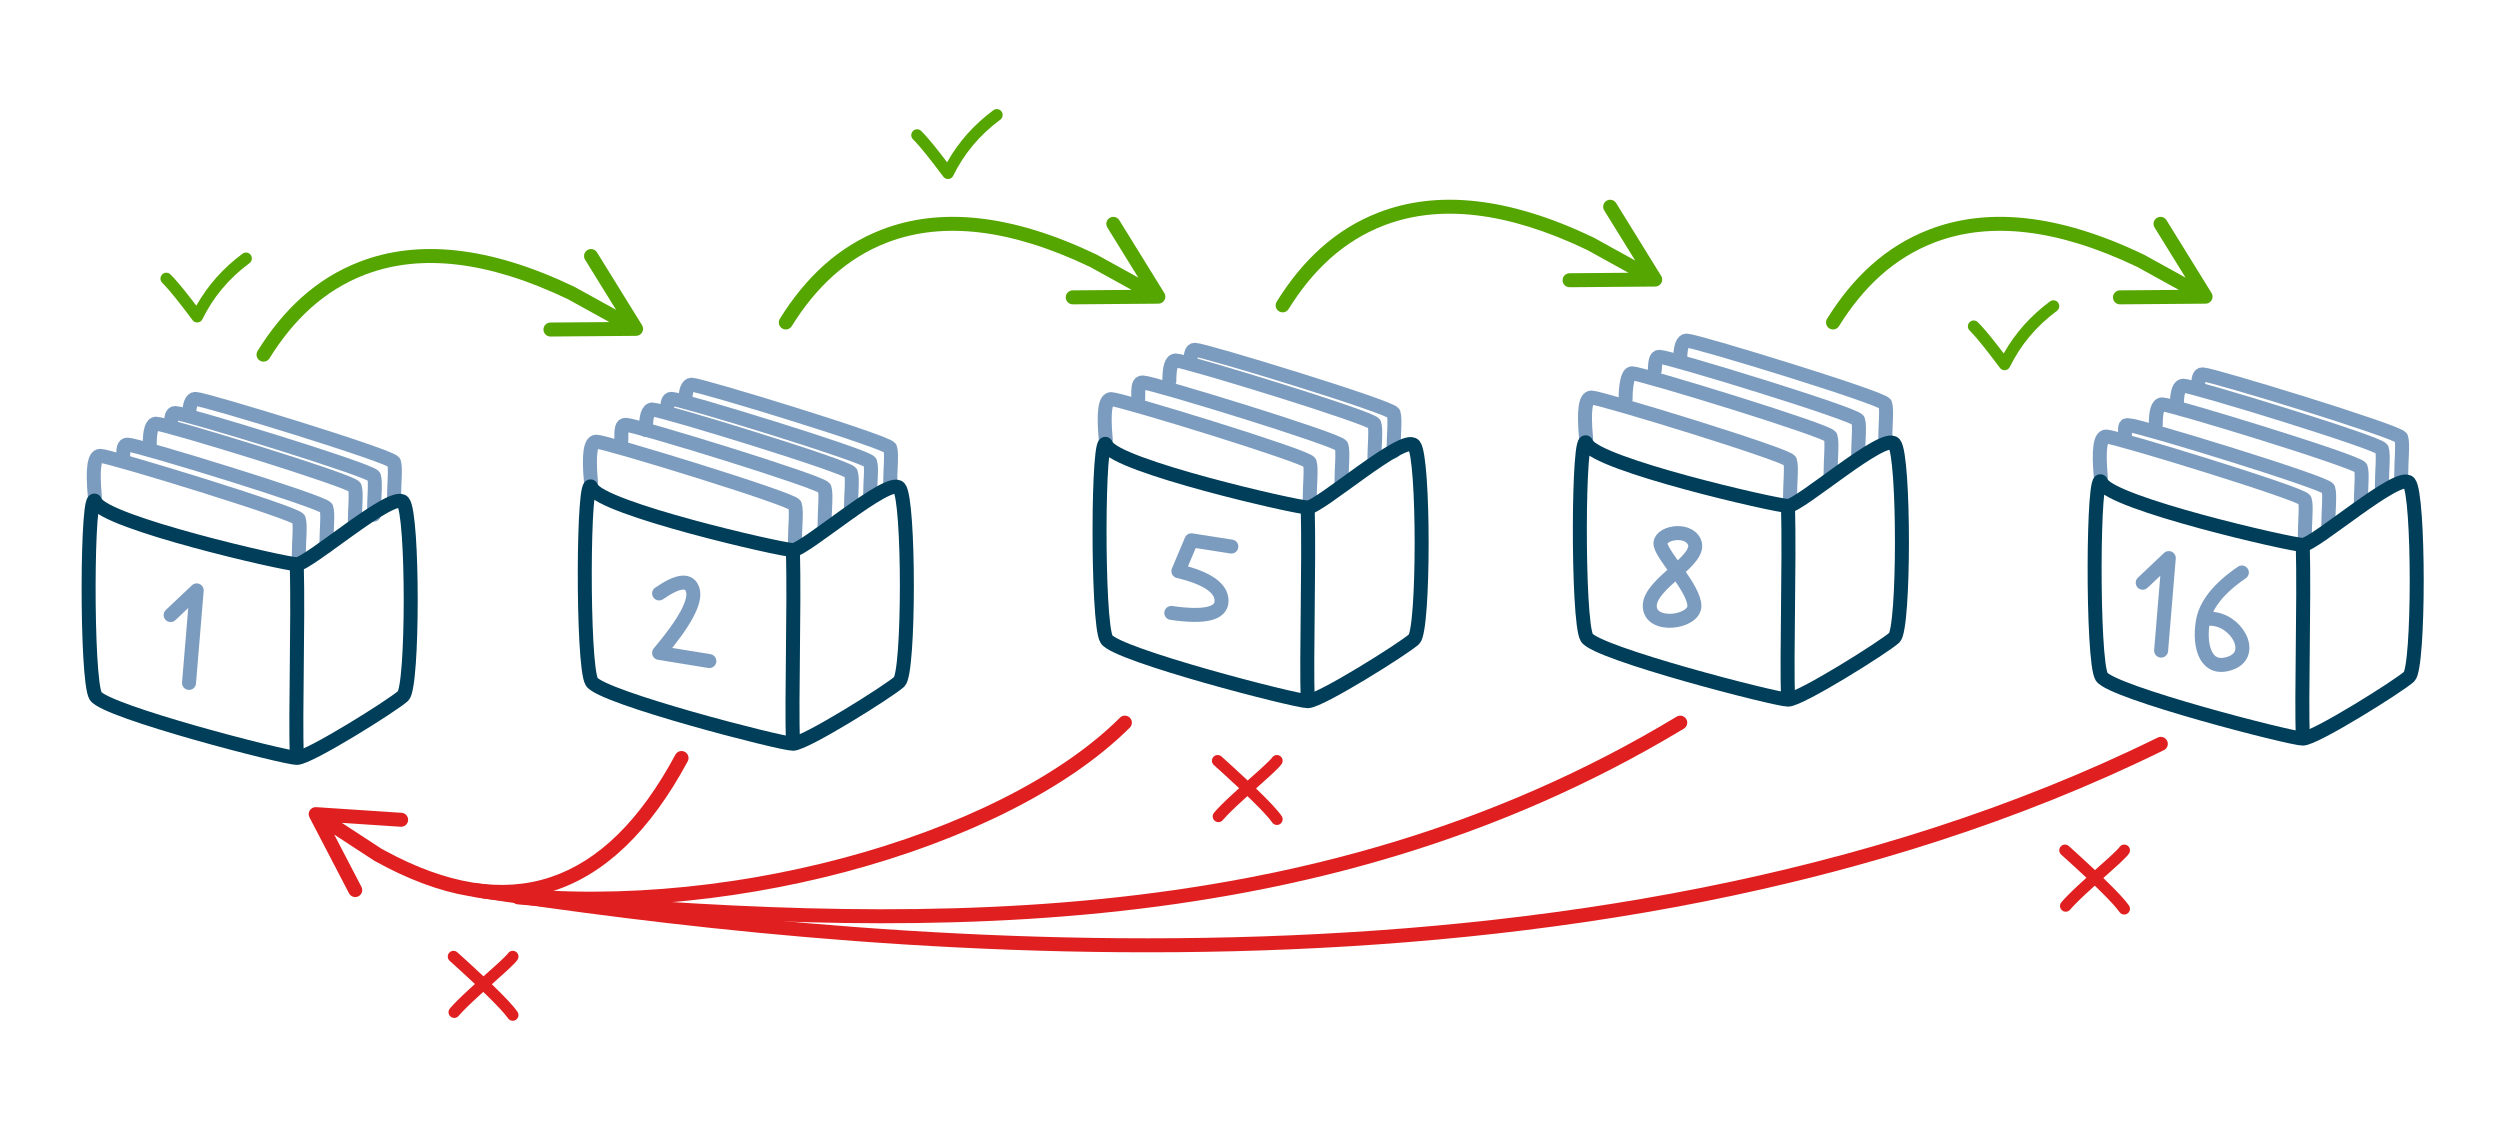 <?xml version="1.0" encoding="UTF-8"?>
<svg width="536px" height="245px" viewBox="0 0 536 245" version="1.1" xmlns="http://www.w3.org/2000/svg" xmlns:xlink="http://www.w3.org/1999/xlink">
    <!-- Generator: Sketch 58 (84663) - https://sketch.com -->
    <title>Artboard Copy 4</title>
    <desc>Created with Sketch.</desc>
    <g id="Artboard-Copy-4" stroke="none" stroke-width="1" fill="none" fill-rule="evenodd">
        <g id="Group-5" transform="translate(19, 85.519)" stroke-width="3">
            <path d="M45.056,34.004 C45.056,30.491 45.481,27.034 45.056,25.781 C44.632,24.528 4.425,12.209 2.483,12.209 C1.189,12.209 0.803,15.081 1.326,20.824" id="Path-6" stroke="#7C9CBF" stroke-linecap="round"></path>
            <path d="M50.977,31.608 C50.977,28.096 51.402,24.639 50.977,23.386 C50.553,22.133 10.346,9.813 8.404,9.813 C7.482,9.813 7.393,10.448 7.393,13.365" id="Path-6-Copy" stroke="#7C9CBF" stroke-linecap="round"></path>
            <path d="M57.063,27.114 C57.063,23.602 57.487,20.144 57.063,18.891 C56.639,17.638 16.432,5.319 14.49,5.319 C13.568,5.319 13.107,6.778 13.107,9.695" id="Path-6-Copy-2" stroke="#7C9CBF" stroke-linecap="round"></path>
            <path d="M61.179,24.826 C61.179,21.314 61.603,17.857 61.179,16.604 C60.754,15.351 20.547,3.031 18.606,3.031 C17.819,3.031 17.7,3.826 17.585,5.951" id="Path-6-Copy-3" stroke="#7C9CBF" stroke-linecap="round"></path>
            <path d="M65.469,21.795 C65.469,18.282 65.893,14.825 65.469,13.572 C65.044,12.319 24.838,-2.30926389e-14 22.896,-2.30926389e-14 C22.059,-2.30926389e-14 21.602,1.201 21.525,3.604" id="Path-6-Copy-4" stroke="#7C9CBF" stroke-linecap="round"></path>
            <path d="M1.497,22.115 C3.403,26.528 42.1,35.451 44.632,35.451 C47.164,35.451 65.247,19.612 67.425,22.115 C69.602,24.618 69.602,61.706 67.425,63.694 C65.247,65.682 47.244,76.977 44.632,76.977 C42.02,76.977 3.579,67.051 1.497,63.694 C-0.586,60.336 -0.41,17.702 1.497,22.115 Z" id="Path-4" stroke="#003E59"></path>
            <path d="M44.632,35.451 C44.962,48.641 44.302,66.712 44.632,76.977" id="Path-5" stroke="#003E59"></path>
            <polyline id="Path-7" stroke="#7C9CBF" stroke-linecap="round" stroke-linejoin="round" points="17.585 46.348 23.173 41.061 21.525 60.901"></polyline>
        </g>
        <g id="Group-4" transform="translate(125.375, 82.481)" stroke-width="3">
            <path d="M45.056,34.004 C45.056,30.491 45.481,27.034 45.056,25.781 C44.632,24.528 4.425,12.209 2.483,12.209 C1.189,12.209 0.803,15.081 1.326,20.824" id="Path-6-Copy-5" stroke="#7C9CBF" stroke-linecap="round"></path>
            <path d="M51.409,30.395 C51.409,26.882 51.833,23.425 51.409,22.172 C50.984,20.919 10.778,8.6 8.836,8.6 C7.913,8.6 7.824,9.234 7.825,12.152" id="Path-6-Copy-6" stroke="#7C9CBF" stroke-linecap="round"></path>
            <path d="M57.063,27.114 C57.063,23.602 57.487,20.144 57.063,18.891 C56.639,17.638 16.432,5.319 14.49,5.319 C13.568,5.319 13.107,6.778 13.107,9.695" id="Path-6-Copy-7" stroke="#7C9CBF" stroke-linecap="round"></path>
            <path d="M61.179,24.058 C61.179,20.546 61.603,17.857 61.179,16.604 C60.754,15.351 20.547,3.031 18.606,3.031 C17.819,3.031 17.7,3.826 17.585,5.951" id="Path-6-Copy-8" stroke="#7C9CBF" stroke-linecap="round"></path>
            <path d="M65.469,21.795 C65.469,18.282 65.893,14.825 65.469,13.572 C65.044,12.319 24.838,-2.13162821e-14 22.896,-2.13162821e-14 C22.059,-2.13162821e-14 21.602,1.201 21.525,3.604" id="Path-6-Copy-9" stroke="#7C9CBF" stroke-linecap="round"></path>
            <path d="M1.497,22.115 C3.403,26.528 42.1,35.451 44.632,35.451 C47.164,35.451 65.247,19.612 67.425,22.115 C69.602,24.618 69.602,61.706 67.425,63.694 C65.247,65.682 47.244,76.977 44.632,76.977 C42.02,76.977 3.579,67.051 1.497,63.694 C-0.586,60.336 -0.41,17.702 1.497,22.115 Z" id="Path-4-Copy" stroke="#003E59"></path>
            <path d="M44.632,35.451 C44.962,48.641 44.302,66.712 44.632,76.977" id="Path-5-Copy" stroke="#003E59"></path>
            <path d="M15.937,44.753 C20.102,41.883 22.514,41.665 23.173,44.099 C23.832,46.534 21.42,51.001 15.937,57.5 L26.709,59.252" id="Path-7-Copy" stroke="#7C9CBF" stroke-linecap="round" stroke-linejoin="round"></path>
        </g>
        <g id="Group-2" transform="translate(235.743, 74.357)" stroke-width="3">
            <path d="M45.056,33.004 C45.056,29.491 45.481,26.034 45.056,24.781 C44.632,23.528 4.425,11.209 2.483,11.209 C1.189,11.209 0.803,14.081 1.326,19.824" id="Path-6-Copy-15" stroke="#7C9CBF" stroke-linecap="round"></path>
            <path d="M51.866,29.438 C51.866,25.925 52.29,22.468 51.866,21.215 C51.441,19.962 11.234,7.643 9.293,7.643 C8.37,7.643 8.281,8.277 8.281,11.195" id="Path-6-Copy-17" stroke="#7C9CBF" stroke-linecap="round"></path>
            <path d="M58.919,24.725 C58.919,21.213 59.344,17.756 58.919,16.503 C58.495,15.25 18.288,2.93 16.347,2.93 C15.424,2.93 14.963,4.389 14.963,7.307" id="Path-6-Copy-19" stroke="#7C9CBF" stroke-linecap="round"></path>
            <path d="M63.035,22.438 C63.035,18.925 63.459,15.468 63.035,14.215 C62.611,12.962 22.404,0.643 20.462,0.643 C19.675,0.643 19.557,1.437 19.441,3.562" id="Path-6-Copy-21" stroke="#7C9CBF" stroke-linecap="round"></path>
            <path d="M1.497,21.115 C3.403,25.528 42.1,34.451 44.632,34.451 C47.164,34.451 65.247,18.612 67.425,21.115 C69.602,23.618 69.602,60.706 67.425,62.694 C65.247,64.682 47.244,75.977 44.632,75.977 C42.02,75.977 3.579,66.051 1.497,62.694 C-0.586,59.336 -0.41,16.702 1.497,21.115 Z" id="Path-4-Copy-3" stroke="#003E59"></path>
            <path d="M44.632,34.451 C44.962,47.641 44.302,65.712 44.632,75.977" id="Path-5-Copy-3" stroke="#003E59"></path>
            <path d="M28.257,42.825 L19.693,41.481 L16.902,48.096 C23.074,49.575 26.16,51.698 26.16,54.464 C26.16,57.229 22.568,58.094 15.385,57.056" id="Path-7-Copy-2" stroke="#7C9CBF" stroke-linecap="round" stroke-linejoin="round"></path>
        </g>
        <g id="Group-3" transform="translate(338.719, 73.023)" stroke-width="3">
            <path d="M45.056,34.004 C45.056,30.491 45.481,27.034 45.056,25.781 C44.632,24.528 4.425,12.209 2.483,12.209 C1.189,12.209 0.803,15.081 1.326,20.824" id="Path-6-Copy-10" stroke="#7C9CBF" stroke-linecap="round"></path>
            <path d="M53.752,28.806 C53.752,25.294 54.176,21.837 53.752,20.584 C53.327,19.331 13.12,7.011 11.179,7.011 C10.256,7.011 9.807,9.672 9.807,12.59" id="Path-6-Copy-12" stroke="#7C9CBF" stroke-linecap="round"></path>
            <path d="M59.654,25.271 C59.654,21.759 60.078,18.301 59.654,17.048 C59.229,15.795 19.022,3.476 17.081,3.476 C16.294,3.476 16.175,4.271 16.06,6.395" id="Path-6-Copy-13" stroke="#7C9CBF" stroke-linecap="round"></path>
            <path d="M65.469,21.795 C65.469,18.282 65.893,14.825 65.469,13.572 C65.044,12.319 24.838,0 22.896,0 C22.059,0 21.602,1.201 21.525,3.604" id="Path-6-Copy-14" stroke="#7C9CBF" stroke-linecap="round"></path>
            <path d="M1.497,22.115 C3.403,26.528 42.1,35.451 44.632,35.451 C47.164,35.451 65.247,19.612 67.425,22.115 C69.602,24.618 69.602,61.706 67.425,63.694 C65.247,65.682 47.244,76.977 44.632,76.977 C42.02,76.977 3.579,67.051 1.497,63.694 C-0.586,60.336 -0.41,17.702 1.497,22.115 Z" id="Path-4-Copy-2" stroke="#003E59"></path>
            <path d="M17.324,43.827 C16.725,41.262 23.118,39.953 24.559,43.174 C26.305,47.076 14.988,52.023 14.988,56.884 C14.988,61.745 24.559,60.485 24.559,56.884 C24.559,53.283 17.922,46.391 17.324,43.827 Z" id="Path-7-Copy-3" stroke="#7C9CBF" stroke-linecap="round" stroke-linejoin="round"></path>
            <path d="M44.632,35.451 C44.962,48.641 44.302,66.712 44.632,76.977" id="Path-5-Copy-2" stroke="#003E59"></path>
        </g>
        <g id="Group" transform="translate(449.087, 79.38)" stroke-width="3">
            <path d="M45.056,36.004 C45.056,32.491 45.481,29.034 45.056,27.781 C44.632,26.528 4.425,14.209 2.483,14.209 C1.189,14.209 0.803,17.081 1.326,22.824" id="Path-6-Copy-16" stroke="#7C9CBF" stroke-linecap="round"></path>
            <path d="M50.097,33.615 C50.097,30.103 50.522,26.645 50.097,25.392 C49.673,24.139 9.466,11.82 7.525,11.82 C6.602,11.82 6.49,11.292 6.49,14.209" id="Path-6-Copy-18" stroke="#7C9CBF" stroke-linecap="round"></path>
            <path d="M57.063,29.114 C57.063,25.602 57.487,22.144 57.063,20.891 C56.639,19.638 16.432,7.319 14.49,7.319 C13.568,7.319 13.107,8.778 13.107,11.695" id="Path-6-Copy-20" stroke="#7C9CBF" stroke-linecap="round"></path>
            <path d="M65.731,22.68 C65.731,19.168 66.156,15.711 65.731,14.458 C65.307,13.205 25.1,0.885 23.158,0.885 C22.371,0.885 22.253,1.68 22.138,3.804" id="Path-6-Copy-22" stroke="#7C9CBF" stroke-linecap="round"></path>
            <path d="M61.585,25.106 C61.585,21.594 62.009,18.137 61.585,16.884 C61.16,15.631 20.953,3.312 19.012,3.312 C18.175,3.312 17.718,4.513 17.641,6.916" id="Path-6-Copy-24" stroke="#7C9CBF" stroke-linecap="round"></path>
            <path d="M1.497,24.115 C3.403,28.528 42.1,37.451 44.632,37.451 C47.164,37.451 65.247,21.612 67.425,24.115 C69.602,26.618 69.602,63.706 67.425,65.694 C65.247,67.682 47.244,78.977 44.632,78.977 C42.02,78.977 3.579,69.051 1.497,65.694 C-0.586,62.336 -0.41,19.702 1.497,24.115 Z" id="Path-4-Copy-4" stroke="#003E59"></path>
            <path d="M44.632,37.451 C44.962,50.641 44.302,68.712 44.632,78.977" id="Path-5-Copy-4" stroke="#003E59"></path>
            <polyline id="Path-7-Copy-4" stroke="#7C9CBF" stroke-linecap="round" stroke-linejoin="round" points="10.313 45.558 15.901 40.271 14.253 60.111"></polyline>
            <path d="M31.567,43.363 C26.542,46.79 23.744,50.345 23.173,54.03 C22.315,59.556 24.03,64.754 29.279,62.739 C34.529,60.724 30.367,53.273 24.711,53.273" id="Path-7-Copy-5" stroke="#7C9CBF" stroke-linecap="round" stroke-linejoin="round"></path>
        </g>
        <path id="Path-10" d="M77.141,56.105 C89.534,51.341 104.727,52.676 123.125,61.476 L123.125,61.476 L132.087,66.425 L125.444,55.683 C125.034,55.02 125.203,54.162 125.812,53.7 L125.931,53.618 C126.635,53.183 127.56,53.401 127.996,54.105 L127.996,54.105 L137.651,69.718 C138.266,70.713 137.557,71.998 136.387,72.007 L136.387,72.007 L118.03,72.151 C117.202,72.158 116.525,71.491 116.518,70.663 C116.512,69.835 117.178,69.158 118.007,69.151 L118.007,69.151 L130.64,69.052 L121.752,64.143 C104.35,55.821 90.138,54.489 78.642,58.745 L78.217,58.905 C69.505,62.255 62.924,68.541 57.774,76.83 C57.337,77.534 56.412,77.75 55.708,77.313 C55.005,76.876 54.789,75.951 55.226,75.247 C60.692,66.449 67.736,59.721 77.141,56.105 Z" fill="#55A600" fill-rule="nonzero"></path>
        <path d="M42.091,65.541 L41.382,64.612 L40.833,63.901 C38.924,61.444 37.493,59.756 36.522,58.818 C36.023,58.336 35.232,58.354 34.755,58.857 C34.277,59.36 34.294,60.158 34.793,60.64 L34.944,60.788 L35.104,60.951 C36.367,62.256 38.438,64.829 41.282,68.636 C41.842,69.387 42.99,69.278 43.402,68.435 C45.717,63.693 49.076,59.691 53.49,56.416 C54.047,56.003 54.166,55.214 53.757,54.653 C53.348,54.092 52.566,53.971 52.009,54.384 C47.835,57.481 44.526,61.202 42.091,65.541 Z" id="Path-32-Copy-4" fill="#55A600" fill-rule="nonzero" transform="translate(44.204, 61.639) rotate(-360) translate(-44.204, -61.639) "></path>
        <path d="M203.059,34.788 L202.35,33.859 L201.8,33.148 C199.892,30.691 198.461,29.002 197.49,28.065 C196.991,27.583 196.2,27.601 195.722,28.104 C195.245,28.607 195.262,29.405 195.761,29.887 L195.912,30.035 L196.072,30.198 C197.335,31.503 199.406,34.076 202.25,37.883 C202.81,38.634 203.958,38.525 204.369,37.682 C206.685,32.94 210.044,28.938 214.458,25.663 C215.014,25.25 215.134,24.461 214.725,23.9 C214.316,23.339 213.533,23.218 212.977,23.631 C208.803,26.728 205.494,30.449 203.059,34.788 Z" id="Path-32-Copy-5" fill="#55A600" fill-rule="nonzero" transform="translate(205.172, 30.886) rotate(-360) translate(-205.172, -30.886) "></path>
        <path d="M429.597,75.782 L428.888,74.853 L428.339,74.142 C426.43,71.686 424.999,69.997 424.028,69.059 C423.529,68.577 422.738,68.595 422.26,69.098 C421.783,69.601 421.8,70.399 422.299,70.881 L422.45,71.029 L422.61,71.192 C423.873,72.497 425.944,75.07 428.788,78.878 C429.348,79.628 430.496,79.519 430.907,78.676 C433.223,73.935 436.582,69.932 440.996,66.657 C441.552,66.244 441.672,65.455 441.263,64.894 C440.854,64.333 440.071,64.212 439.515,64.625 C435.341,67.722 432.032,71.443 429.597,75.782 Z" id="Path-32-Copy-6" fill="#55A600" fill-rule="nonzero" transform="translate(431.71, 71.88) rotate(-360) translate(-431.71, -71.88) "></path>
        <path id="Path-10-Copy" d="M189.116,49.205 C201.509,44.441 216.702,45.776 235.1,54.576 L235.1,54.576 L244.062,59.525 L237.419,48.783 C237.009,48.12 237.178,47.262 237.787,46.8 L237.906,46.718 C238.611,46.283 239.535,46.501 239.971,47.205 L239.971,47.205 L249.626,62.818 C250.241,63.813 249.532,65.098 248.362,65.107 L248.362,65.107 L230.005,65.251 C229.177,65.258 228.5,64.591 228.494,63.763 C228.487,62.935 229.153,62.258 229.982,62.251 L229.982,62.251 L242.615,62.152 L233.728,57.243 C216.325,48.921 202.113,47.589 190.617,51.845 L190.192,52.005 C181.48,55.355 174.899,61.641 169.749,69.93 C169.312,70.634 168.387,70.85 167.684,70.413 C166.98,69.976 166.764,69.051 167.201,68.347 C172.667,59.549 179.711,52.821 189.116,49.205 Z" fill="#55A600" fill-rule="nonzero"></path>
        <path id="Path-10-Copy-2" d="M295.641,45.536 C308.034,40.772 323.227,42.106 341.625,50.907 L341.625,50.907 L350.588,55.857 L343.944,45.114 C343.534,44.451 343.703,43.593 344.312,43.131 L344.431,43.049 C345.135,42.613 346.06,42.831 346.496,43.536 L346.496,43.536 L356.151,59.149 C356.766,60.144 356.057,61.429 354.887,61.438 L354.887,61.438 L336.53,61.582 C335.702,61.588 335.025,60.922 335.018,60.094 C335.012,59.265 335.678,58.588 336.507,58.582 L336.507,58.582 L349.138,58.482 L340.252,53.573 C322.85,45.251 308.638,43.92 297.142,48.176 L296.717,48.336 C288.005,51.685 281.424,57.972 276.274,66.261 C275.837,66.965 274.912,67.181 274.208,66.743 C273.505,66.306 273.289,65.381 273.726,64.678 C279.192,55.88 286.236,49.152 295.641,45.536 Z" fill="#55A600" fill-rule="nonzero"></path>
        <path id="Path-10-Copy-3" d="M413.641,49.205 C426.034,44.441 441.227,45.776 459.625,54.576 L459.625,54.576 L468.587,59.525 L461.944,48.783 C461.534,48.12 461.703,47.262 462.312,46.8 L462.431,46.718 C463.135,46.283 464.06,46.501 464.496,47.205 L464.496,47.205 L474.151,62.818 C474.766,63.813 474.057,65.098 472.887,65.107 L472.887,65.107 L454.53,65.251 C453.702,65.258 453.025,64.591 453.018,63.763 C453.012,62.935 453.678,62.258 454.507,62.251 L454.507,62.251 L467.14,62.152 L458.252,57.243 C440.85,48.921 426.638,47.589 415.142,51.845 L414.717,52.005 C406.005,55.355 399.424,61.641 394.274,69.93 C393.837,70.634 392.912,70.85 392.208,70.413 C391.505,69.976 391.289,69.051 391.726,68.347 C397.192,59.549 404.236,52.821 413.641,49.205 Z" fill="#55A600" fill-rule="nonzero"></path>
        <path id="Path-11" d="M144.801,161.809 C145.193,161.079 146.103,160.806 146.833,161.198 C147.562,161.59 147.836,162.499 147.444,163.229 C131.354,193.186 108.733,200.388 80.28,184.561 L80.28,184.561 L80.189,184.506 L71.658,178.935 L77.491,190.14 C77.851,190.832 77.619,191.675 76.978,192.09 L76.853,192.163 C76.118,192.546 75.212,192.26 74.83,191.525 L74.83,191.525 L66.353,175.242 C65.813,174.204 66.616,172.975 67.783,173.052 L67.783,173.052 L86.1,174.264 C86.927,174.319 87.553,175.034 87.498,175.86 C87.443,176.687 86.729,177.313 85.902,177.258 L85.902,177.258 L73.298,176.423 L81.785,181.965 L82.591,182.408 C109.139,196.794 129.65,190.017 144.801,161.809 Z" fill="#E02020" fill-rule="nonzero"></path>
        <path d="M103.581,191.107 C152.88,198.08 214.968,181.078 241.174,154.937" id="Path-12" stroke="#E02020" stroke-width="3" stroke-linecap="round"></path>
        <path d="M111.121,192.401 C191.875,199.398 280.988,202.771 360.243,154.937" id="Path-12-Copy" stroke="#E02020" stroke-width="3" stroke-linecap="round"></path>
        <path d="M102.046,190.872 C177.667,202.327 338.719,220.758 463.28,159.481" id="Path-12-Copy-2" stroke="#E02020" stroke-width="3" stroke-linecap="round"></path>
        <path d="M109.011,204.271 C109.412,203.817 110.096,203.717 110.614,204.063 C111.179,204.439 111.332,205.203 110.955,205.768 C110.665,206.203 110.065,206.825 109.04,207.783 L109.04,207.783 L108.635,208.158 L108.122,208.626 L105.45,211.024 C108.203,213.681 110.104,215.693 110.949,216.935 C111.331,217.496 111.185,218.261 110.623,218.643 C110.062,219.025 109.297,218.879 108.915,218.318 C108.268,217.366 106.705,215.687 104.469,213.499 L104.469,213.499 L103.912,212.957 L103.613,212.67 L103.09,213.141 C100.867,215.158 99.37,216.606 98.458,217.661 L98.332,217.809 C97.895,218.329 97.119,218.396 96.6,217.959 C96.08,217.521 96.013,216.746 96.45,216.226 C97.286,215.233 98.545,213.981 100.365,212.3 L100.365,212.3 L101.211,211.525 L101.826,210.97 C100.908,210.107 99.948,209.219 98.947,208.304 L98.947,208.304 L98.574,207.963 C98.201,207.623 97.83,207.286 97.445,206.937 L97.445,206.937 L96.442,206.031 L96.342,205.936 C95.899,205.475 95.882,204.742 96.318,204.261 C96.773,203.757 97.551,203.718 98.054,204.174 L98.054,204.174 L99.856,205.805 L100.607,206.49 C101.67,207.462 102.689,208.405 103.662,209.321 L106.33,206.932 L107.198,206.137 C107.999,205.393 108.536,204.859 108.789,204.559 L108.789,204.559 L108.86,204.472 L108.958,204.335 Z" id="Combined-Shape-Copy-11" fill="#E02020" fill-rule="nonzero"></path>
        <path d="M272.849,162.29 C273.25,161.836 273.934,161.736 274.452,162.082 C275.017,162.458 275.17,163.222 274.793,163.787 C274.503,164.222 273.904,164.844 272.878,165.802 L272.878,165.802 L272.473,166.177 L271.96,166.646 L269.288,169.043 C272.042,171.7 273.943,173.712 274.787,174.954 C275.169,175.515 275.023,176.28 274.462,176.662 C273.9,177.044 273.136,176.898 272.754,176.337 C272.107,175.385 270.544,173.706 268.307,171.518 L268.307,171.518 L267.75,170.976 L267.451,170.689 L266.928,171.16 C264.705,173.177 263.209,174.625 262.297,175.68 L262.17,175.828 C261.733,176.348 260.958,176.415 260.438,175.978 C259.919,175.541 259.852,174.765 260.289,174.245 C261.124,173.252 262.383,172 264.203,170.319 L264.203,170.319 L265.05,169.544 L265.665,168.989 C264.746,168.126 263.786,167.238 262.786,166.323 L262.786,166.323 L262.412,165.982 C262.039,165.642 261.669,165.305 261.283,164.956 L261.283,164.956 L260.28,164.05 L260.18,163.955 C259.737,163.494 259.72,162.762 260.156,162.28 C260.611,161.776 261.389,161.737 261.893,162.193 L261.893,162.193 L263.694,163.824 L264.445,164.509 C265.509,165.481 266.528,166.424 267.501,167.34 L270.168,164.951 L271.036,164.156 C271.837,163.412 272.374,162.878 272.627,162.578 L272.627,162.578 L272.698,162.491 L272.796,162.354 Z" id="Combined-Shape-Copy-12" fill="#E02020" fill-rule="nonzero"></path>
        <path d="M454.517,181.493 C454.917,181.039 455.602,180.94 456.12,181.285 C456.685,181.662 456.838,182.425 456.461,182.99 C456.17,183.426 455.571,184.047 454.546,185.005 L454.546,185.005 L454.141,185.38 L453.628,185.849 L450.956,188.246 C453.709,190.903 455.61,192.915 456.455,194.157 C456.836,194.719 456.691,195.484 456.129,195.865 C455.568,196.247 454.803,196.102 454.421,195.54 C453.774,194.589 452.211,192.909 449.975,190.722 L449.975,190.722 L449.418,190.179 L449.119,189.892 L448.595,190.363 C446.372,192.38 444.876,193.829 443.964,194.884 L443.838,195.032 C443.401,195.551 442.625,195.618 442.106,195.181 C441.586,194.744 441.519,193.968 441.956,193.449 C442.792,192.456 444.051,191.203 445.871,189.523 L445.871,189.523 L446.717,188.747 L447.332,188.192 C446.414,187.33 445.454,186.441 444.453,185.527 L444.453,185.527 L444.08,185.185 C443.707,184.846 443.336,184.509 442.95,184.16 L442.95,184.16 L441.948,183.253 L441.848,183.159 C441.405,182.697 441.388,181.965 441.823,181.483 C442.279,180.98 443.056,180.941 443.56,181.396 L443.56,181.396 L445.362,183.027 L446.113,183.712 C447.176,184.684 448.195,185.628 449.168,186.544 L451.836,184.154 L452.704,183.36 C453.505,182.616 454.042,182.082 454.295,181.781 L454.295,181.781 L454.365,181.694 L454.464,181.557 Z" id="Combined-Shape-Copy-13" fill="#E02020" fill-rule="nonzero"></path>
    </g>
</svg>